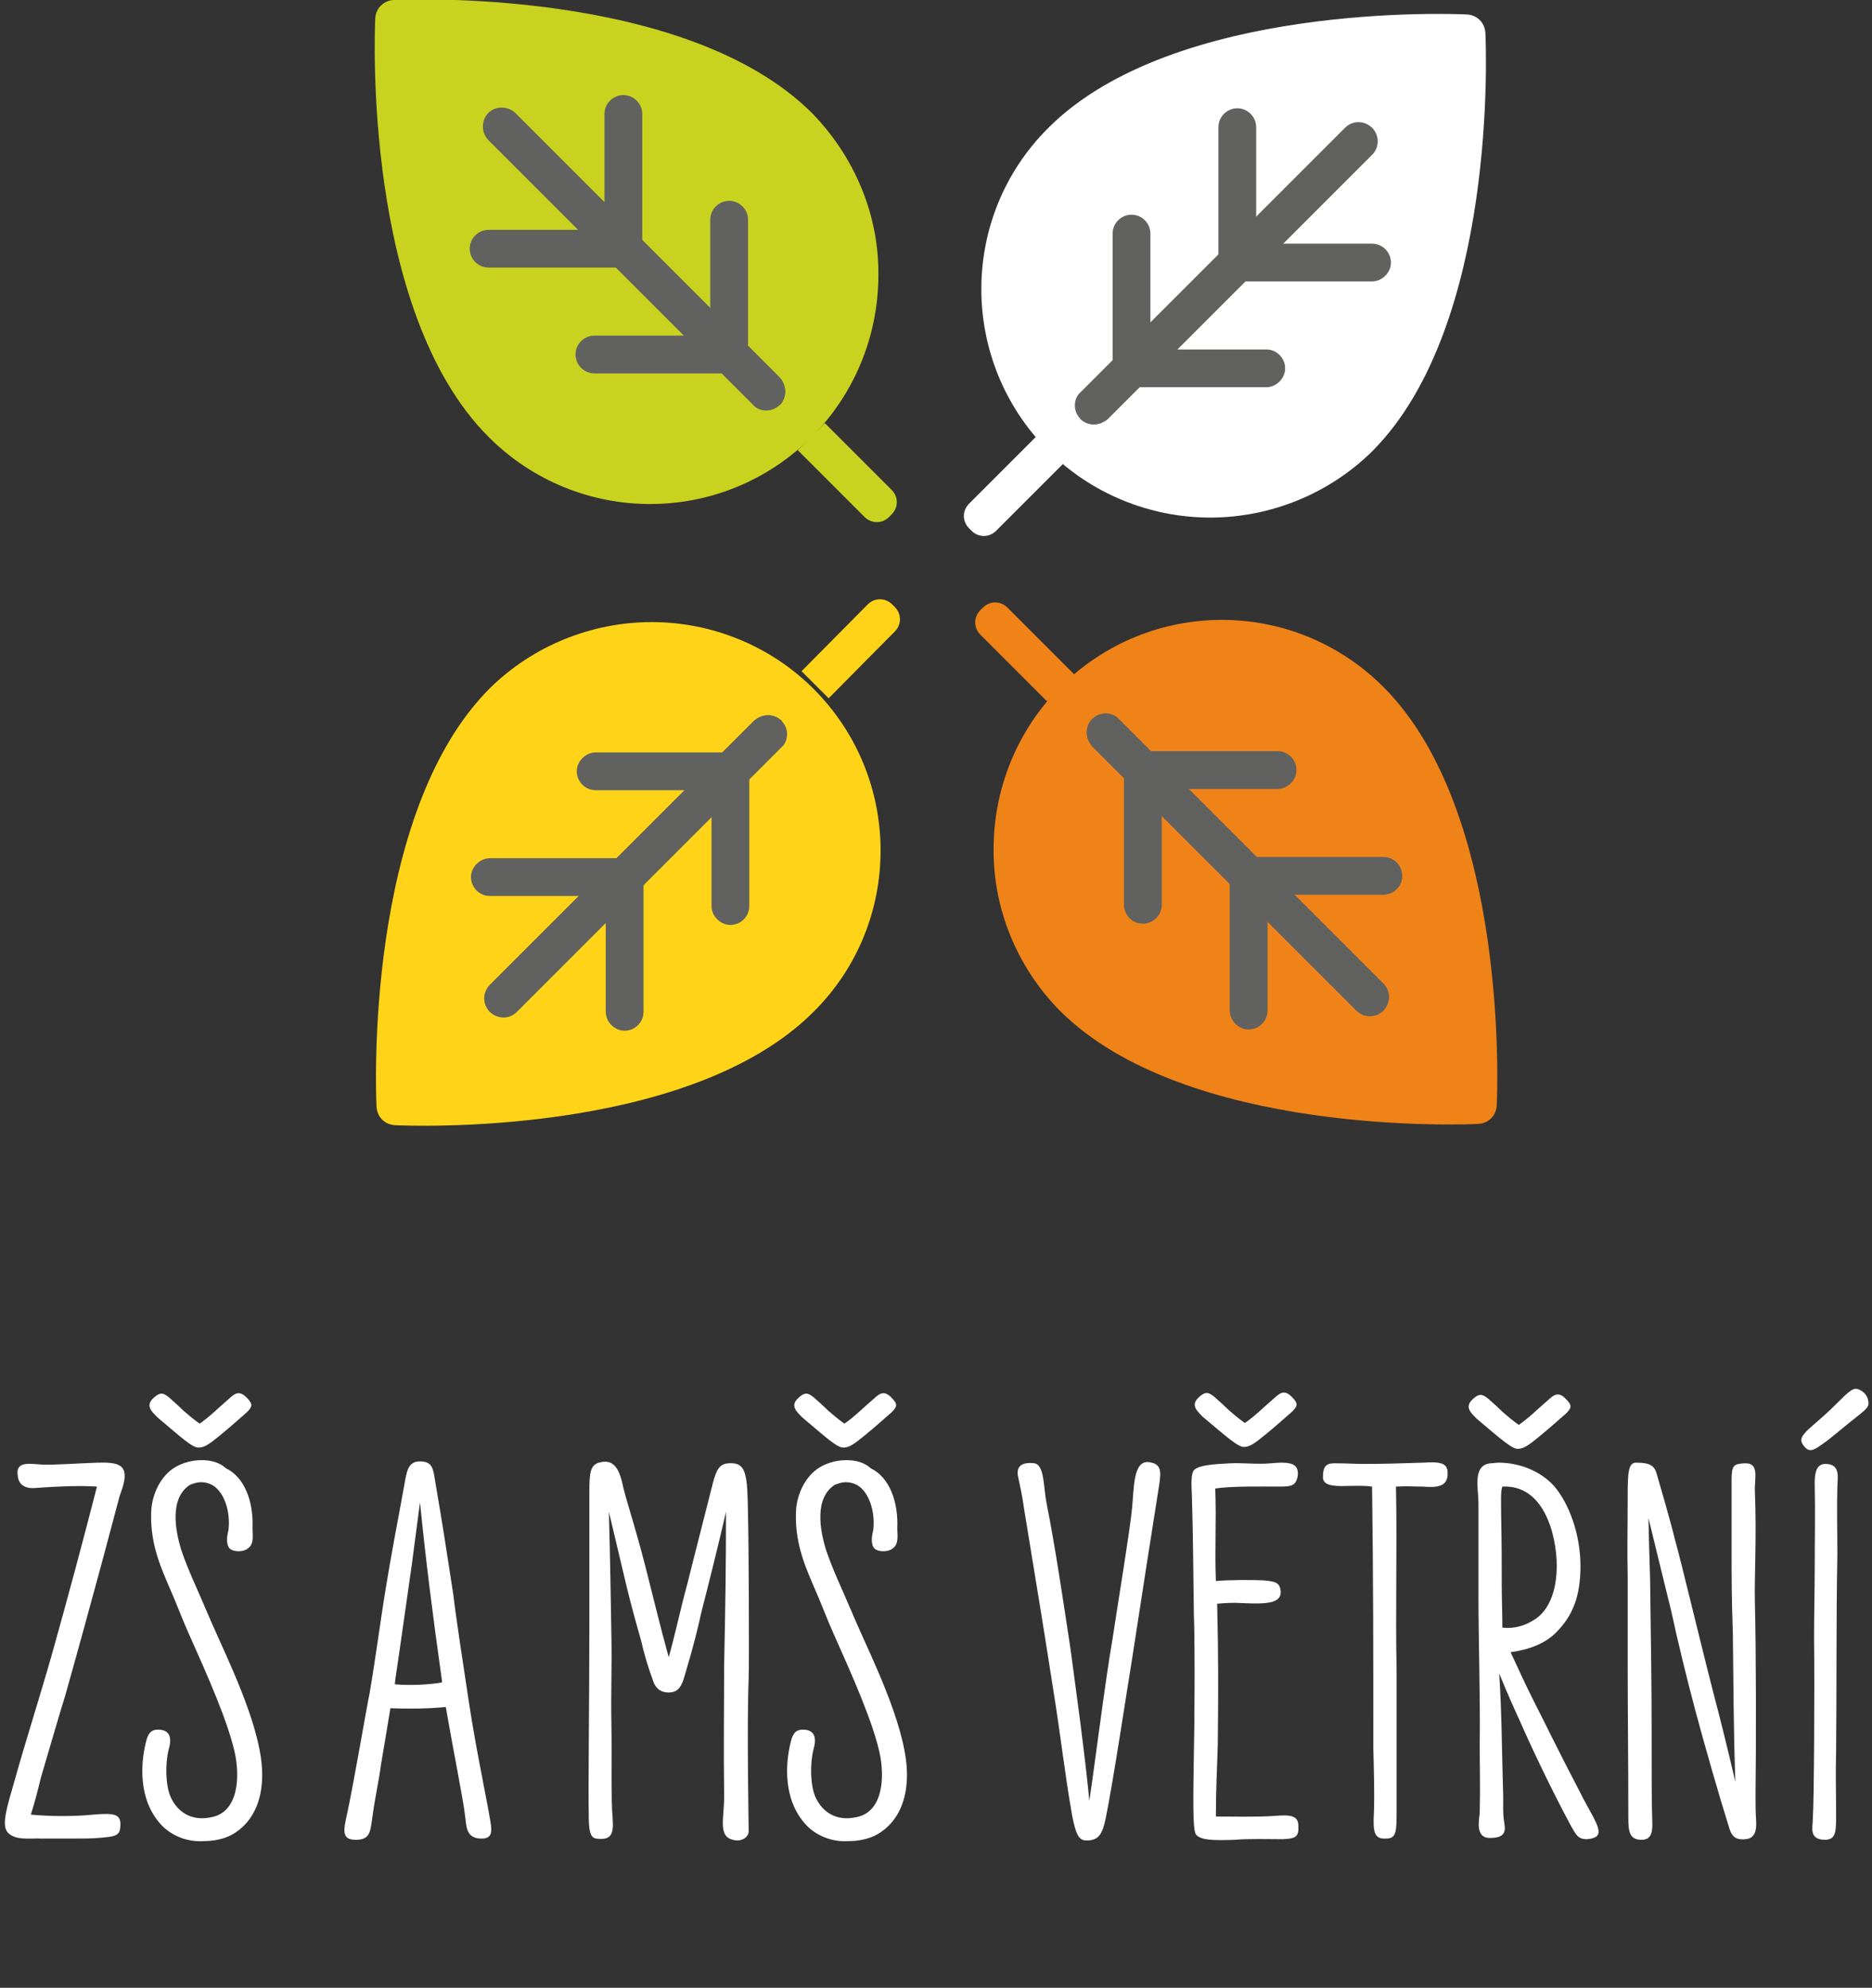 <?xml version="1.0" encoding="utf-8"?>
<!-- Generator: Adobe Illustrator 25.0.1, SVG Export Plug-In . SVG Version: 6.00 Build 0)  -->
<svg version="1.1" id="Vrstva_1" xmlns="http://www.w3.org/2000/svg" xmlns:xlink="http://www.w3.org/1999/xlink" x="0px" y="0px"
	 viewBox="0 0 297.3 315.7" style="enable-background:new 0 0 297.3 315.7;" xml:space="preserve">
<rect x="0" y="0" width="297.3" height="315.7" fill="#333333" stroke="none"/>
<style type="text/css">
	.st0{enable-background:new    ;}
	.st1{fill:#FFFFFF;}
	.st2{fill:#C9D31F;}
	.st3{fill:#616160;}
	.st4{fill:#FFD418;}
	.st5{fill:#EF8318;}
</style>
<g id="Vrstva_2_1_">
	<g class="st0">
		<path class="st1" d="M6.5,292c-1.5-0.1-4.1,0.4-5.3-1c-1-1.2-0.1-4,1.2-8.5c1.5-5.4,3.8-12.6,5.8-19.6c2.8-10,4.7-17.1,7.2-26.8
			c-2.9-0.2-6.7,0-9.5,0.2c-1.7,0.2-3-0.3-3.1-2.1c-0.3-2.2,2.1-1.7,3.8-1.6c1.9,0.1,5.8-0.2,8.9-0.3c1,0,3.5-0.2,4.1,1.1
			c0.6,1.2-0.3,3.3-0.6,4.2l-2.8,10.5c-1.1,4.1-4.5,16.5-5.9,21.4c-0.8,2.5-1.4,4.7-3.8,12.8c-0.5,2.1-1,4-1.6,5.9
			c3.2,0.3,6.8,0.3,9.9,0c3.5-0.3,4.5-0.1,4.3,2c-0.1,1.4-0.9,1.5-3.5,1.7c-1,0.1-2.5,0.1-3.9,0.1C10,292,8.2,292,6.5,292z"/>
		<path class="st1" d="M25.5,289.7c-3.6-4-3.1-9.7-2.4-12.7c0.3-1.3,0.6-2.3,2-2.3c2.4,0,2,2.1,1.7,3.1c-0.6,2.4-0.5,5.8,0.3,7.6
			c1.1,2.4,3.3,3.9,6.5,3.2c3.7-0.7,4.6-5.1,3.8-9.7c-1-5.1-4.5-12.9-7.4-19.4c-1-2.2-2-4.9-2.8-6.7c-1.5-3.5-3.3-7.3-3.2-12.3
			c0-2.6,1.1-5.3,3-6.9c1.3-1.1,3.2-1.7,5-1.7c1.4,0,2.8,0.3,3.9,1.3c2.9,1.4,4.4,5.2,4.2,9.6c0,0.9,0.3,2.4-0.7,3.1
			c-0.8,0.7-2.7,0.6-3.1-0.2c-0.5-1-0.1-2.2,0-2.8c0.3-2.9-0.7-5.9-2.5-7c-0.5-0.3-1.2-0.5-1.9-0.5c-0.6,0-1.1,0.2-1.7,0.4
			c-3.3,2.1-2.4,7.2-1.4,10.4c1.2,3.5,2.3,5.6,4.8,11.5c2.4,5.5,7.5,15.7,8,23c0.3,4.4-1,8.6-4.8,10.7c-1.3,0.7-2.9,1-4.4,1
			C29.7,292.6,27.1,291.5,25.5,289.7z M25,225.1c-1-1-1.8-1.8-0.8-2.9c1.2-1.2,1.7-1,2.6-0.3c0.7,0.6,1.8,1.6,2.4,2.2
			c0.7,0.6,1.5,1.3,2.5,2c1.5-1,3.2-2.7,4.5-3.8c0.9-0.8,1.7-1.7,3-0.3c1,1,0.9,1.4,0,2.3c-1.4,1.2-2,1.8-4.3,3.7
			c-1.7,1.4-2.5,1.9-3.3,1.9C30.6,230,28.8,228.3,25,225.1z"/>
		<path class="st1" d="M76.7,292c-2.6,0.1-2.6-1.7-2.8-3.3c-0.3-2.8-1.9-10.6-3.1-17.6c-2.7,0.3-6.3,0.3-8.8,0.2
			c-0.5,3.1-1.2,7.2-1.5,9c-0.4,3-1,5.4-1.4,8.6c-0.3,2.1-0.4,3.3-2.6,3.3c-2.2,0-2-1.4-1.4-4c1.1-5.1,3.1-16.9,3.6-19.3
			c0.8-4.6,1.9-12.6,2.3-15c1.3-8.1,2-11.3,3.2-18c0.4-2.3,0.6-3.8,2.5-3.8c2,0,2.1,1.2,2.4,3.1c1.2,6.9,2,12.3,2.9,18.1
			c0.4,3.5,1.6,11.3,2.4,16.6c0.7,4.6,1.4,8.4,2.2,12.5c0.3,1.7,0.9,4.5,1.3,7C78.2,291.1,78,291.9,76.7,292z M70.2,267.2v-0.2
			c-1.5-10.6-2.6-19.4-3.5-28.4c-0.3,2.2-1.1,8.4-1.3,9.9c-0.9,6.2-1.7,12.1-2.6,18.1l-0.1,0.9C64.9,267.7,68,267.6,70.2,267.2z"/>
		<path class="st1" d="M115,284.9c-0.1-6.9,0-13.6,0-20.3c0.2-9.3,0.3-16.2,0.3-24.5c-1.3,5.7-3.1,12.8-3.9,15.9
			c-0.6,2.7-1.1,4.9-2.8,10.6c-0.5,1.6-1.2,2.2-2.4,2.2c-1.6,0-2.2-1-2.5-1.9c-0.8-2.2-1.4-4.2-1.9-6.4c-0.8-2.8-1.6-5.7-2.3-8.6
			l-2.8-11.8c0.2,7.1,0.3,13.7,0.4,19.8c0.1,4.6-0.1,8.9,0,13.8c0.1,5.8-0.1,11.8,0.2,15.1c0.2,2.6-0.3,3.5-2.6,3.2
			c-1.1-0.1-1.2-1.7-1.2-4c-0.1-3.4,0.1-17.5,0.1-30.7v-20.5c0-3,0.2-4.1,1.5-4.5c2.4-0.7,3.3,1,3.9,4c0.7,2.8,1.8,5.9,3.5,12.5
			c0.9,3.5,2.5,10.1,3.7,14.4c0.9-3.1,1.8-7.4,3-11.8c0.9-3.7,2.7-10.6,4-15.8c0.6-2.3,1.1-3.1,2.5-3.2c2.9-0.2,3,1.7,3.1,8.5
			c0.1,3.2,0.2,22.8,0.1,25.7c-0.3,7.2,0,23.2,0,24.2c0,1-1,1.5-1.8,1.5C113.7,292.1,115.1,288.9,115,284.9z"/>
		<path class="st1" d="M127.9,289.7c-3.6-4-3.1-9.7-2.4-12.7c0.3-1.3,0.6-2.3,2-2.3c2.4,0,2,2.1,1.7,3.1c-0.6,2.4-0.5,5.8,0.3,7.6
			c1.1,2.4,3.3,3.9,6.5,3.2c3.7-0.7,4.6-5.1,3.8-9.7c-1-5.1-4.5-12.9-7.4-19.4c-1-2.2-2-4.9-2.8-6.7c-1.5-3.5-3.3-7.3-3.2-12.3
			c0-2.6,1.1-5.3,3-6.9c1.3-1.1,3.2-1.7,5-1.7c1.4,0,2.8,0.3,3.9,1.3c2.9,1.4,4.4,5.2,4.2,9.6c0,0.9,0.3,2.4-0.7,3.1
			c-0.8,0.7-2.7,0.6-3.1-0.2c-0.5-1-0.1-2.2,0-2.8c0.3-2.9-0.7-5.9-2.5-7c-0.5-0.3-1.2-0.5-1.9-0.5c-0.6,0-1.1,0.2-1.7,0.4
			c-3.3,2.1-2.4,7.2-1.4,10.4c1.2,3.5,2.3,5.6,4.8,11.5c2.4,5.5,7.5,15.7,8,23c0.3,4.4-1,8.6-4.8,10.7c-1.3,0.7-2.9,1-4.4,1
			C132.1,292.6,129.5,291.5,127.9,289.7z M127.4,225.1c-1-1-1.8-1.8-0.8-2.9c1.2-1.2,1.7-1,2.6-0.3c0.7,0.6,1.8,1.6,2.4,2.2
			c0.7,0.6,1.5,1.3,2.5,2c1.5-1,3.2-2.7,4.5-3.8c0.9-0.8,1.7-1.7,3-0.3c1,1,0.9,1.4,0,2.3c-1.4,1.2-2,1.8-4.3,3.7
			c-1.7,1.4-2.5,1.9-3.3,1.9C133,230,131.2,228.3,127.4,225.1z"/>
	</g>
	<g class="st0">
		<path class="st1" d="M170.3,288.5c-1.3-7.4-1.7-11.9-3.1-20.6c-1.1-7.1-2.6-16.4-4.6-28.5c-0.3-2.2-0.6-3.3-0.9-4.8
			c-0.3-1.3,0.1-2.5,2.6-2.2c1.6,0.3,1.4,3.8,1.9,6.3c1.4,7,2.7,15.9,3.8,23.1c0.7,5.3,1.4,10.3,2,15.2c0.4,3.3,0.7,5.8,1,9
			c0.8-5.2,2.5-18.9,3.7-25.8c0.6-4.1,2.8-17.4,3.1-20.8c0.3-3.2,0.2-7.3,2.5-7.2c2.2,0.2,2.1,1.5,1.8,3.6
			c-1.4,8.8-2.4,15.3-4.3,27.6c-0.9,5.5-3,19.5-4.2,25.4c-0.5,2.3-1,3.5-3,3.5C171.2,292.4,170.8,290.9,170.3,288.5z"/>
	</g>
	<g class="st0">
		<path class="st1" d="M189.9,291.3c-0.5-0.9-0.4-5.7-0.3-12.7c0.1-3.3,0.2-17.1,0-22.4c-0.1-6.4-0.1-11.6-0.3-18.3
			c0-1.1-0.3-3.6,0.3-4.4c0.9-1,4.6-1,5.8-1.1c1.7-0.1,4.5,0.2,6.4,0c3.2-0.3,4.5,0,4.3,2c-0.3,1.6-1,1.7-3,1.7
			c-2.7,0-7.3-0.1-10.1,0.3c0.2,5.3-0.1,9.4,0.1,14.7c2.1-0.2,5.8-0.2,7.7-0.1c1.8,0.2,2.4,0.3,2.6,1.7c0.1,1.9-2,2.1-6.2,1.9
			c-1.3-0.1-2.7,0-3.9,0.1c0.2,7.8,0.2,14.5,0.1,22.4c-0.1,3.8-0.3,6.7-0.3,11.4c2.7,0,6.6,0.1,9.3-0.1c2.5-0.2,3.8-0.1,3.8,1.6
			c0.1,1.8-0.5,2-2.5,2.1c-2,0-5.5-0.1-7.7,0.1C192.8,292.3,190.6,292.3,189.9,291.3z M191,225c-1-1-1.8-1.8-0.8-2.9
			c1.2-1.2,1.7-1,2.6-0.3c0.7,0.6,1.8,1.6,2.4,2.2c0.7,0.6,1.5,1.3,2.5,2c1.5-1,3.2-2.7,4.5-3.8c0.9-0.8,1.7-1.7,3-0.3
			c1,1,0.9,1.4,0,2.3c-1.4,1.2-2,1.8-4.3,3.7c-1.7,1.4-2.5,1.9-3.3,1.9C196.7,229.9,194.8,228.2,191,225z"/>
	</g>
	<g class="st0">
		<path class="st1" d="M218.2,287.8c0.1-2.7,0-6.6-0.1-10.2c0-14.6,0-27.4-0.2-41.5c-1.6-0.2-2.7-0.1-4-0.1
			c-2.5,0.1-3.8-0.2-3.8-1.4c0-1.8,0.6-2.2,1.8-2.2c1.9,0,3.4,0.1,4.8,0.1c3.1,0,6.2-0.1,9.3-0.2c2.8-0.2,3.9,0.1,3.9,1.6
			c0.1,2.2-1.6,2.4-4,2.2c-1.3,0-2.3-0.1-4.2,0c0.2,9.9-0.1,19.8,0.1,29.2v22.9c0,3-0.2,3.8-1.7,3.8
			C218.3,292.1,218,291.1,218.2,287.8z"/>
	</g>
	<g class="st0">
		<path class="st1" d="M234.5,225.3c-1-1-1.8-1.8-0.8-2.9c1.2-1.2,1.7-1,2.6-0.3c0.7,0.6,1.8,1.6,2.4,2.2c0.7,0.6,1.5,1.3,2.5,2
			c1.5-1,3.2-2.7,4.5-3.8c0.9-0.8,1.7-1.7,3-0.3c1,1,0.9,1.4,0,2.3c-1.4,1.2-2,1.8-4.3,3.7c-1.7,1.4-2.5,1.9-3.3,1.9
			C240.2,230.2,238.4,228.6,234.5,225.3z M249.5,290c-3.2-5.9-6.7-13.4-8-16.4c-1.1-2.4-2-4.4-3.4-7.8c0.4,6.4,0.4,11.3,0.6,18.4
			c0.1,1.9-0.1,3.7,0.2,5.3c0.3,1.6-0.1,2.4-2.3,2.4c-2.5,0-1.6-3.2-1.6-4.1c0.1-4.2,0-7.1,0-10.7c0.1-7.3-0.2-16.8-0.2-23.6v-14.8
			c0-2.3-1-6,1.9-6.3c0.4,0,0.9-0.1,1.3-0.1c3.3,0,6.6,1.3,8.8,3.7c2.4,2.8,4.2,7.7,4.2,12.7c0,4.8-1.2,7.9-3.9,10.6
			c-1.7,1.7-4.2,2.7-7.2,3.1c1.3,2.8,2.2,4.8,3.7,7.8c1.6,3.1,3.9,7.9,7,13.8c1.2,2.4,1.6,3,2.4,4.5c1.3,2.5,1.3,3.4-1,3.6
			C250.6,292.1,250.3,291.4,249.5,290z M243.4,257.4c3.7-2,4.7-8.1,3.1-14.1c-1.3-4.6-3.9-7.4-7.9-7.2c-0.3,0.7-0.2,2.4-0.2,4.4
			c0.1,5.1,0.1,7.2,0.1,11.3c0,2.2,0.1,4.5,0.1,6.7C240.5,258.7,242.1,258.2,243.4,257.4z"/>
	</g>
	<g class="st0">
		<path class="st1" d="M258.6,288.7c0-9.2-0.1-16.2-0.1-24.4v-14c-0.1-4,0-7.4,0-12.9c0-3.4,0.1-5.1,1.3-5.1c2.4,0,3,0.5,3.4,2.1
			c0.5,1.7,2.1,7.2,2.8,10.1c0.9,3.1,4.1,16.6,6.3,25.1c0.8,3,2,7.8,3.3,13.4c-0.3-8.4-0.3-15.7-0.4-23.7c-0.2-5.6-0.2-8.7-0.2-13.5
			v-10.7c0-2.4,0.3-2.6,2.1-2.7c2.4-0.1,1.5,2.5,1.6,4.4c0.3,7.5-0.1,13.6,0,17.7c0.2,7.6,0.2,23,0.1,30.8c0,1.2,0,2.5,0.1,3.9
			c0.1,1.7-0.3,2.8-1.7,2.9c-1.8,0.2-2.3-0.7-2.7-2.2c-1.3-4.1-3.7-12.4-5.3-18.4c-1.3-4.9-2.8-11-3.8-15.7
			c-0.9-3.6-2.4-9.8-3.6-14.7c0.1,5.8,0.3,8.9,0.3,12.9c0.1,7,0.2,14.1,0.2,21.1c0,7.5,0,11.1,0.1,14c0.1,2-0.2,3.1-1.7,3.1
			C258.8,292.2,258.6,290.9,258.6,288.7z"/>
	</g>
	<g class="st0">
		<path class="st1" d="M287.2,227c2.4-2.1,3-2.6,4.7-4.3c1.7-1.7,2.4-2.3,3.1-2.1c0.9,0.3,1.6,1,1.7,1.9c0.2,0.8-0.2,1.2-1.3,2.1
			c-2.3,1.8-3.3,2.7-5.2,4.2c-1.6,1.1-2.5,2-3.4,1.2C285.6,228.8,286,228.2,287.2,227z M287.9,288.9c0.2-2.8,0.3-21.1,0.2-28.8
			c0-3.6,0.1-7.7,0.1-10.9c0-4.5,0.1-8.8,0-13.5c0-1.4,0.1-3.2,1.7-3.2c2.5,0,1.9,2.3,1.9,3.6c-0.1,3.8,0,7.1,0,10.8
			c-0.2,10.5-0.1,21.4-0.2,31.3c-0.1,3.6,0,6.4,0,10.2c0,2.7-0.1,3.7-1.7,3.8C287.2,292.2,287.9,290.2,287.9,288.9z"/>
	</g>
	<path class="st2" d="M139.5,43.7c0,9.6-3.8,18.9-10.6,25.7l0,0c-14.2,14.2-37.1,14.2-51.3,0c-20-20-18.1-64.6-18-66.5
		c0.1-1.6,1.3-2.8,2.9-2.9c1.9-0.1,46.5-2,66.5,18C135.7,24.9,139.6,34.1,139.5,43.7z"/>
	<path class="st3" d="M102,39.5c0,1.7-1.4,3-3,3l0,0H77.6c-1.7,0-3-1.4-3-3c0-1.7,1.4-3,3-3H99C100.7,36.4,102,37.8,102,39.5z"/>
	<path class="st3" d="M102,18.1v21.4c0,1.7-1.4,3-3,3s-3-1.4-3-3V18.1c0-1.7,1.4-3,3-3S102,16.4,102,18.1L102,18.1z"/>
	<path class="st3" d="M118.8,56.3c0,1.7-1.4,3-3,3l0,0H94.4c-1.7,0-3-1.4-3-3c0-1.7,1.4-3,3-3c0,0,0,0,0,0h21.4
		C117.5,53.2,118.8,54.6,118.8,56.3z"/>
	<path class="st3" d="M118.8,34.9v21.4c0,1.7-1.4,3-3,3s-3-1.4-3-3l0,0V34.9c0-1.7,1.4-3,3-3S118.8,33.2,118.8,34.9L118.8,34.9z"/>
	<path class="st3" d="M124.7,62.2c0,1.7-1.4,3-3,3c-0.8,0-1.6-0.3-2.1-0.9l-42-42c-1.2-1.2-1.2-3.1-0.1-4.3s3.1-1.2,4.3-0.1
		c0,0,0,0,0.1,0.1l42,42C124.4,60.6,124.7,61.4,124.7,62.2z"/>
	<path class="st3" d="M124.7,62.2c0-0.8-0.3-1.6-0.9-2.1l-42-42c-1.2-1.2-3.1-1.2-4.3,0c0,0,0,0,0,0l0,0l46.3,46.3
		C124.4,63.8,124.7,63,124.7,62.2z"/>
	<path class="st2" d="M126.7,71.5l4.3-4.3l0,0l10.6,10.6c1.1,1.1,1.1,2.8,0,3.9l-0.4,0.4c-1.1,1.1-2.8,1.1-3.9,0L126.7,71.5
		L126.7,71.5z"/>
	<path class="st4" d="M103.5,98.8c9.6,0,18.9,3.8,25.7,10.6l0,0c14.2,14.2,14.2,37.2,0,51.3c-20,20-64.6,18.1-66.5,18
		c-1.6-0.1-2.8-1.3-2.9-2.9c-0.1-1.9-2-46.5,18-66.5C84.6,102.6,93.9,98.8,103.5,98.8z"/>
	<path class="st3" d="M99.2,136.3c1.7,0,3,1.4,3,3v21.4c0,1.7-1.4,3-3,3s-3-1.4-3-3v-21.4C96.2,137.7,97.6,136.3,99.2,136.3z"/>
	<path class="st3" d="M77.8,136.3h21.4c1.7,0,3,1.4,3,3c0,1.7-1.4,3-3,3H77.8c-1.7,0-3-1.4-3-3C74.8,137.7,76.2,136.3,77.8,136.3z"
		/>
	<path class="st3" d="M116,119.5c1.7,0,3,1.4,3,3l0,0v21.4c0,1.7-1.4,3-3,3s-3-1.4-3-3v-21.4C113,120.9,114.4,119.5,116,119.5
		L116,119.5z"/>
	<path class="st3" d="M94.6,119.5H116c1.7,0,3,1.4,3,3s-1.4,3-3,3H94.6c-1.7,0-3-1.4-3-3S93,119.5,94.6,119.5L94.6,119.5z"/>
	<path class="st3" d="M122,113.6c1.7,0,3,1.4,3,3c0,0.8-0.3,1.6-0.9,2.1l-42,42c-1.2,1.2-3.1,1.2-4.3,0s-1.2-3.1,0-4.3l42-42
		C120.4,113.9,121.2,113.6,122,113.6z"/>
	<path class="st3" d="M122,113.6c-0.8,0-1.6,0.3-2.1,0.9l-42,42c-1.2,1.2-1.2,3.1,0,4.3c0,0,0,0,0,0l0,0l46.3-46.3
		C123.5,113.9,122.8,113.6,122,113.6z"/>
	<path class="st4" d="M131.6,110.9l-4.3-4.3l0,0L137.8,96c1.1-1.1,2.8-1.1,3.9,0l0.4,0.4c1.1,1.1,1.1,2.8,0,3.9L131.6,110.9
		L131.6,110.9L131.6,110.9z"/>
	<path class="st5" d="M157.8,134.8c0-9.6,3.8-18.9,10.6-25.7l0,0c14.2-14.2,37.1-14.2,51.3,0c20,20,18.1,64.6,18,66.5
		c-0.1,1.6-1.3,2.8-2.9,2.9c-1.9,0.1-46.5,2-66.5-18C161.6,153.7,157.7,144.4,157.8,134.8z"/>
	<path class="st3" d="M195.3,139.1c0-1.7,1.4-3,3-3h21.4c1.7,0,3,1.4,3,3c0,1.7-1.4,3-3,3h-21.4
		C196.7,142.1,195.3,140.8,195.3,139.1L195.3,139.1z"/>
	<path class="st3" d="M195.3,160.5v-21.4c0-1.7,1.4-3,3-3c1.7,0,3,1.4,3,3v21.4c0,1.7-1.4,3-3,3
		C196.7,163.5,195.3,162.1,195.3,160.5z"/>
	<path class="st3" d="M178.5,122.3c0-1.7,1.4-3,3-3h21.4c1.7,0,3,1.4,3,3s-1.4,3-3,3h-21.4C179.8,125.3,178.5,124,178.5,122.3
		C178.5,122.3,178.5,122.3,178.5,122.3z"/>
	<path class="st3" d="M178.5,143.7v-21.4c0-1.7,1.4-3,3-3c1.7,0,3,1.4,3,3v21.4c0,1.7-1.4,3-3,3
		C179.8,146.7,178.5,145.3,178.5,143.7L178.5,143.7z"/>
	<path class="st3" d="M172.6,116.3c0-1.7,1.4-3,3-3c0.8,0,1.6,0.3,2.1,0.9l42,42c1.2,1.2,1.2,3.1,0,4.3s-3.1,1.2-4.3,0l-42-42
		C172.9,117.9,172.6,117.1,172.6,116.3z"/>
	<path class="st3" d="M172.6,116.3c0,0.8,0.3,1.6,0.9,2.1l42,42c1.2,1.2,3.1,1.2,4.3,0l0,0l-46.3-46.3
		C172.9,114.8,172.6,115.5,172.6,116.3z"/>
	<path class="st5" d="M170.6,107.1l-4.3,4.3l0,0l-10.6-10.6c-1.1-1.1-1.1-2.8,0-3.9l0.4-0.4c1.1-1.1,2.8-1.1,3.9,0L170.6,107.1
		L170.6,107.1z"/>
	<path class="st1" d="M192.2,82.2c-9.6,0-18.9-3.8-25.7-10.6l0,0c-14.2-14.2-14.2-37.2,0-51.3c20-20,64.6-18.1,66.5-18
		c1.6,0.1,2.8,1.3,2.9,2.9c0.1,1.9,2,46.5-18,66.5C211.1,78.4,201.8,82.2,192.2,82.2z"/>
	<path class="st3" d="M196.5,44.7c-1.7,0-3-1.4-3-3V20.2c0-1.7,1.4-3,3-3c1.7,0,3,1.4,3,3v21.4C199.5,43.3,198.2,44.7,196.5,44.7
		C196.5,44.7,196.5,44.7,196.5,44.7z"/>
	<path class="st3" d="M217.9,44.7h-21.4c-1.7,0-3-1.4-3-3c0-1.7,1.4-3,3-3h21.4c1.7,0,3,1.4,3,3C220.9,43.3,219.5,44.7,217.9,44.7
		C217.9,44.7,217.9,44.7,217.9,44.7z"/>
	<path class="st3" d="M179.7,61.5c-1.7,0-3-1.4-3-3V37.1c0-1.7,1.4-3,3-3c1.7,0,3,1.4,3,3v21.4C182.7,60.1,181.3,61.5,179.7,61.5
		C179.7,61.5,179.7,61.5,179.7,61.5z"/>
	<path class="st3" d="M201.1,61.5h-21.4c-1.7,0-3-1.4-3-3c0-1.7,1.4-3,3-3h21.4c1.7,0,3,1.4,3,3C204.1,60.1,202.7,61.5,201.1,61.5z"
		/>
	<path class="st3" d="M173.7,67.4c-1.7,0-3-1.4-3-3c0-0.8,0.3-1.6,0.9-2.1l42-42c1.2-1.2,3.1-1.2,4.3,0s1.2,3.1,0,4.3l-42,42
		C175.3,67.1,174.5,67.4,173.7,67.4z"/>
	<path class="st3" d="M173.7,67.4c0.8,0,1.6-0.3,2.1-0.9l42-42c1.2-1.2,1.2-3.1,0-4.3c0,0,0,0,0,0l0,0l-46.3,46.3
		C172.2,67.1,172.9,67.4,173.7,67.4z"/>
	<path class="st1" d="M164.5,69.4l4.3,4.3l0,0l-10.6,10.6c-1.1,1.1-2.8,1.1-3.9,0l-0.4-0.4c-1.1-1.1-1.1-2.8,0-3.9L164.5,69.4
		L164.5,69.4L164.5,69.4z"/>
</g>
</svg>
